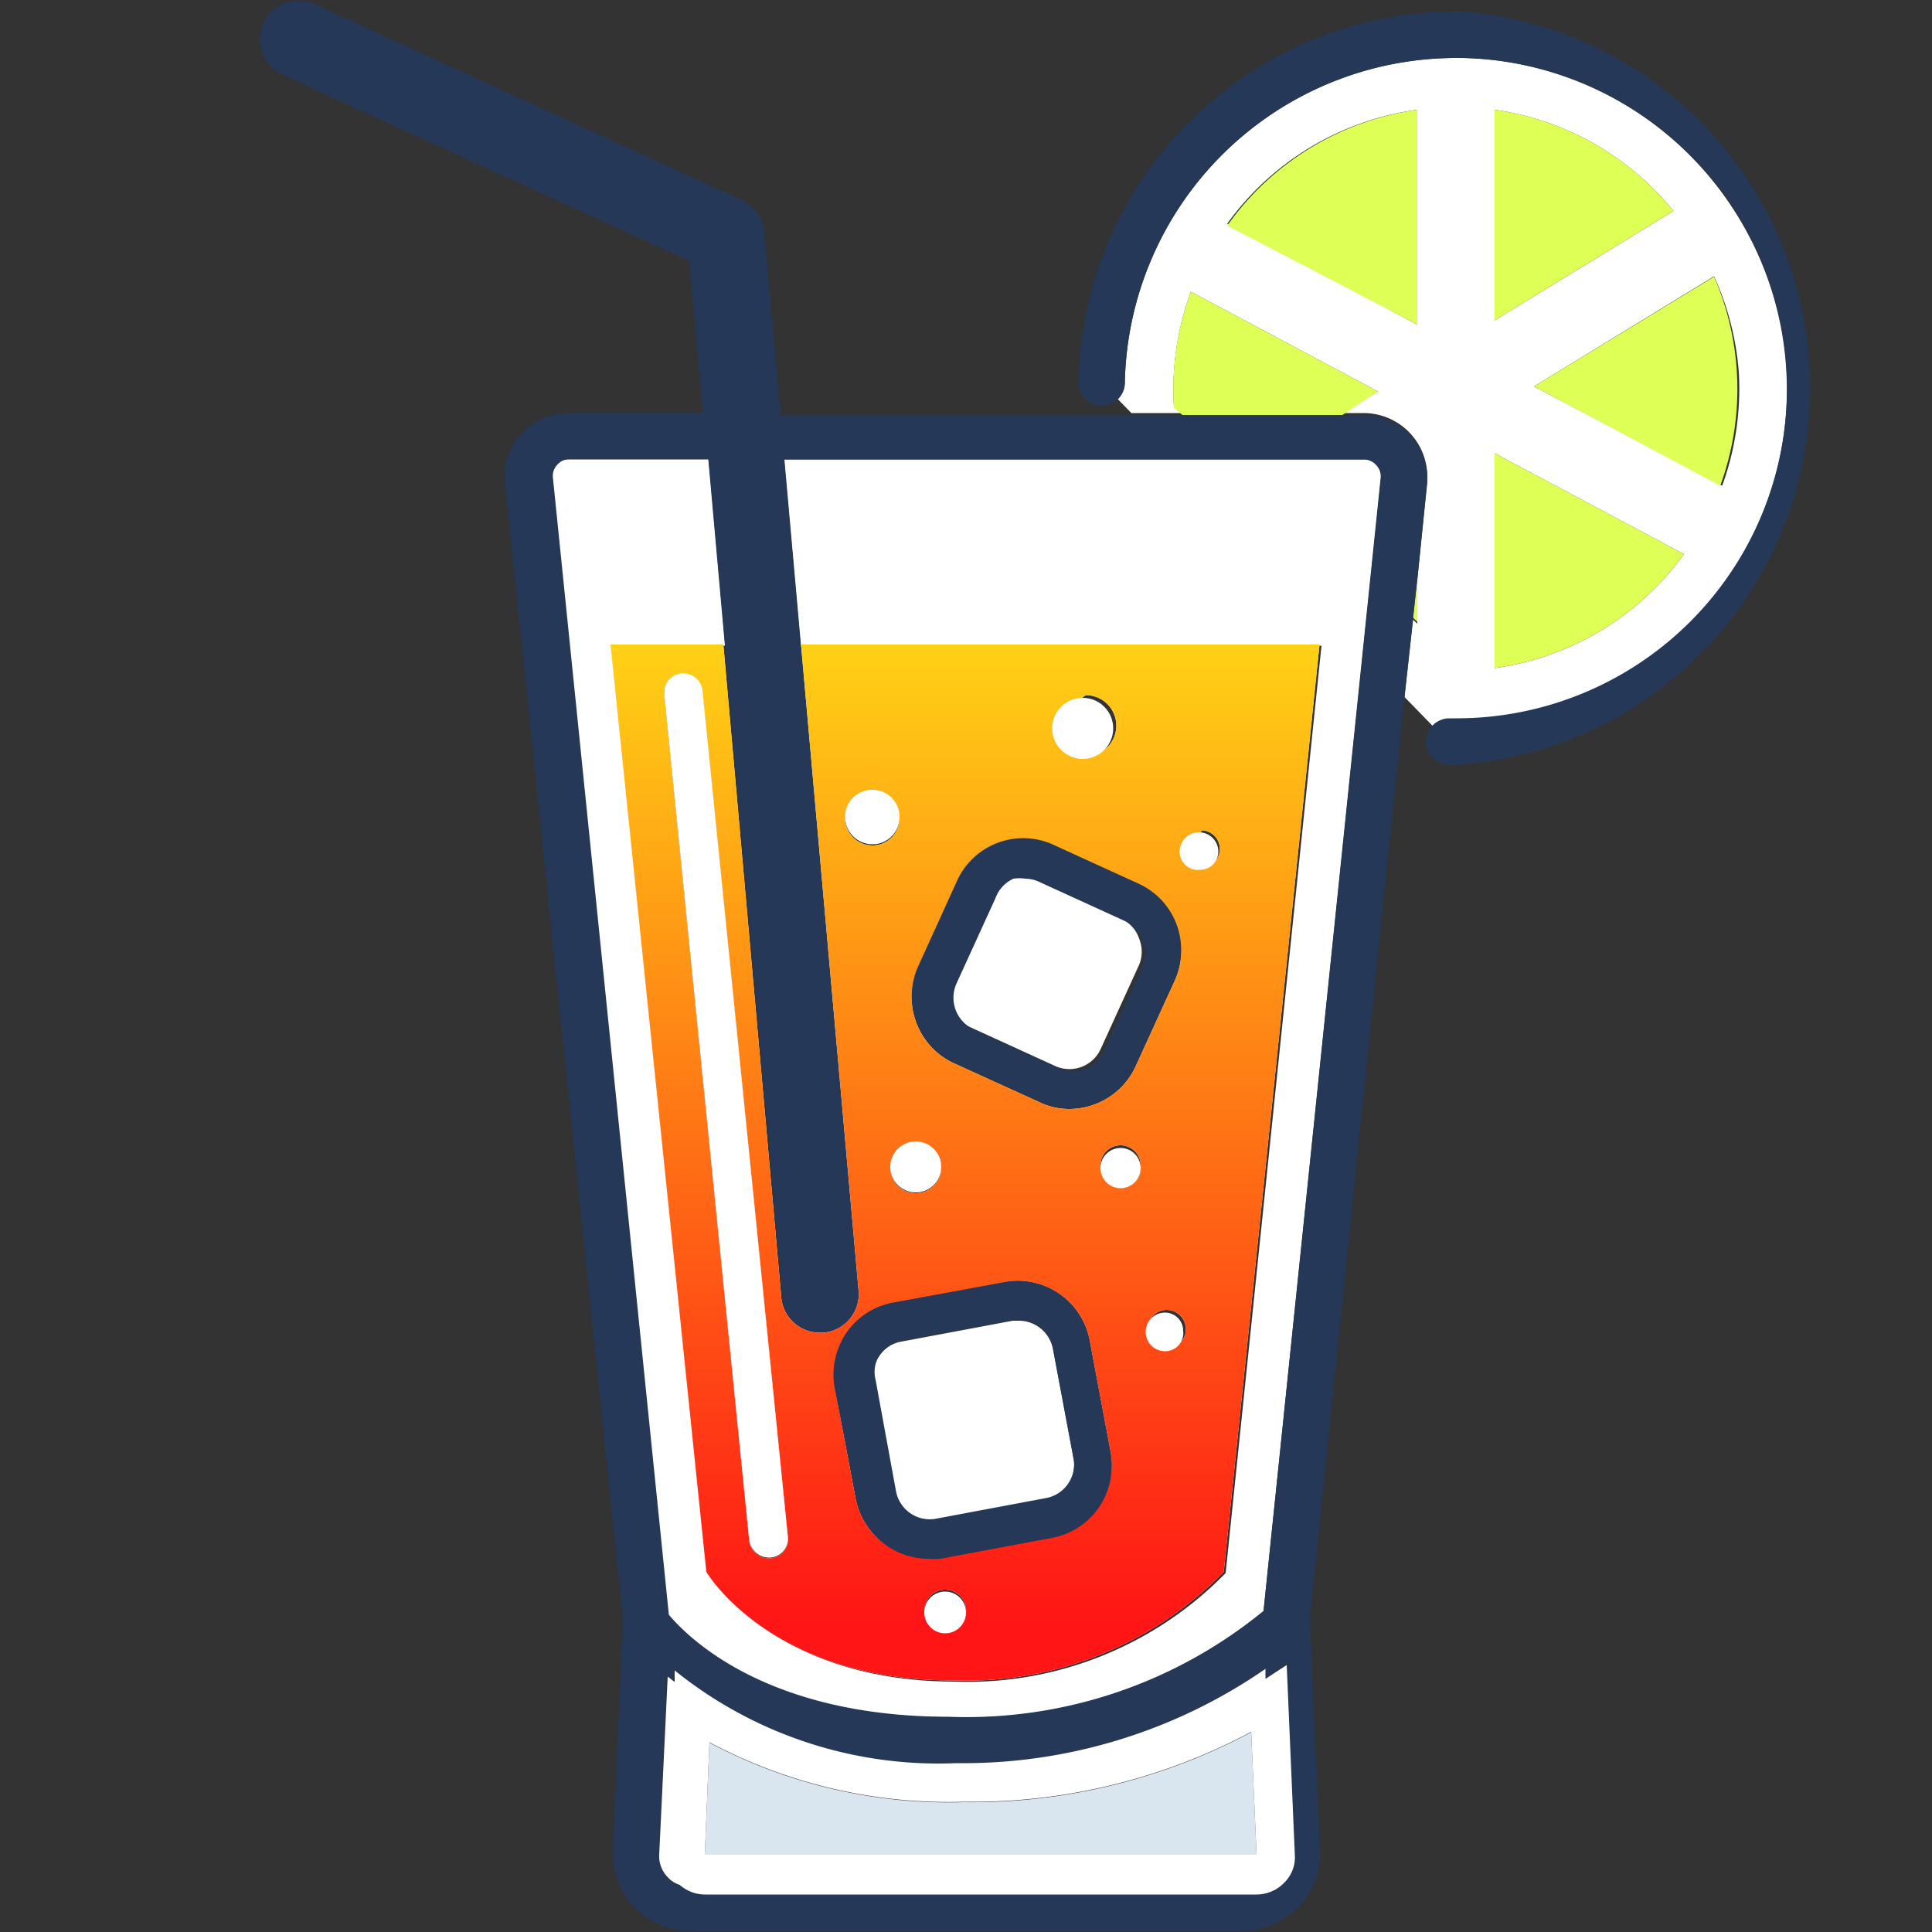 <svg id="Layer_1" data-name="Layer 1" xmlns="http://www.w3.org/2000/svg" xmlns:xlink="http://www.w3.org/1999/xlink" viewBox="0 0 50 50"><rect x="0" y="0" width="50" height="50" fill="#333333" stroke="none"/><defs><style>.cls-1{fill:#fff;}.cls-2{fill:#253858;}.cls-3{fill:#deff55;}.cls-4{fill:url(#linear-gradient);}.cls-5{fill:#dae6ef;}</style><linearGradient id="linear-gradient" x1="25" y1="16.57" x2="25" y2="41.98" gradientUnits="userSpaceOnUse"><stop offset="0" stop-color="#ffd215"/><stop offset="1" stop-color="#ff1515"/></linearGradient></defs><path class="cls-1" d="M37.68,18.63A8.55,8.55,0,0,0,45,5.64l0,0s0,0,0,0A8.58,8.58,0,0,0,37.84,1.5h-.17a8.58,8.58,0,0,0-8.56,8.41.6.6,0,0,1-.18.42l.35.36H30.6l-.22-.19a7.28,7.28,0,0,1,.44-2.95l4.84,2.58-.92.56h.55a1.65,1.65,0,0,1,1.64,1.82L36.68,15v1.14l-.11-.1-.22,2,.74.76a.61.61,0,0,1,.41-.17Zm1-1.34V11.73l4.9,2.61A7.26,7.26,0,0,1,38.68,17.29ZM45,9.63a7.35,7.35,0,0,1-.43,2.94L39.7,10l4.66-2.85A7.33,7.33,0,0,1,45,9.63ZM43.31,5.46,38.68,8.29V2.84A7.28,7.28,0,0,1,43.31,5.46ZM36.68,2.84V8.4L31.76,5.79A7.26,7.26,0,0,1,36.68,2.84Z"/><path class="cls-2" d="M37.86.3a9.78,9.78,0,0,0-9.95,9.58.6.6,0,0,0,.59.62.6.6,0,0,0,.61-.59A8.58,8.58,0,0,1,37.67,1.5h.17A8.58,8.58,0,0,1,45,5.59s0,0,0,0l0,0a8.55,8.55,0,0,1-7.32,13H37.5a.61.61,0,0,0-.41.17.63.63,0,0,0-.19.42.6.6,0,0,0,.59.61h.19A9.77,9.77,0,0,0,37.86.3Z"/><path class="cls-3" d="M36.68,2.84a7.26,7.26,0,0,0-4.92,3L36.68,8.4Z"/><path class="cls-3" d="M44.52,12.57a7.3,7.3,0,0,0-.16-5.41L39.7,10Z"/><path class="cls-3" d="M38.68,8.29l4.63-2.83a7.28,7.28,0,0,0-4.63-2.62Z"/><polygon class="cls-3" points="36.68 16.09 36.68 14.95 36.57 15.99 36.68 16.09"/><path class="cls-3" d="M35.66,10.13,30.82,7.55a7.28,7.28,0,0,0-.44,3l.22.19h4.14Z"/><path class="cls-3" d="M38.68,11.73v5.56a7.26,7.26,0,0,0,4.9-2.95Z"/><path class="cls-1" d="M35.73,12.38a.42.42,0,0,0-.11-.34.43.43,0,0,0-.33-.15h-15l.43,4.82H34.2l-2.48,24a9.32,9.32,0,0,1-7,2.81c-4.75,0-6.39-2.81-6.39-2.81l-2.48-24h2.92l-.43-4.82H14.71a.43.43,0,0,0-.33.15.42.42,0,0,0-.11.34l3,29.42c.54.64,2.59,2.64,7.25,2.64A12.13,12.13,0,0,0,32.7,41.7Z"/><path class="cls-2" d="M36.68,15l.25-2.44a1.65,1.65,0,0,0-1.64-1.82H20.2L19.78,6a1,1,0,0,0-.58-.82L8.15.11a1,1,0,0,0-.84,1.82L17.84,6.75l.35,3.94H14.71a1.65,1.65,0,0,0-1.64,1.82l3.05,29.38-.26,6a2,2,0,0,0,2,2.08h14.3a2,2,0,0,0,2-2.08l-.26-6L36.35,18l.22-2ZM33.24,48.69a1,1,0,0,1-.72.31H18.23a1,1,0,0,1-.64-.25.69.69,0,0,1-.31-.2.77.77,0,0,1-.22-.58l.19-4.58.18.14v-.3a10.87,10.87,0,0,0,7.29,2.4,13.76,13.76,0,0,0,8-2.44v.26l.55-.39L33.51,48A.92.92,0,0,1,33.24,48.69Zm-.54-7a12.13,12.13,0,0,1-8.14,2.74c-4.66,0-6.71-2-7.25-2.64l-3-29.42a.42.42,0,0,1,.11-.34.43.43,0,0,1,.33-.15h3.58l.43,4.82,1.5,16.9a1,1,0,0,0,1,.91h.09a1,1,0,0,0,.91-1.09L20.73,16.71l-.43-4.82h15a.43.43,0,0,1,.33.15.42.42,0,0,1,.11.34Z"/><path class="cls-1" d="M18.28,40.68s1.64,2.81,6.39,2.81a9.32,9.32,0,0,0,7-2.81l2.48-24H20.73l1.49,16.72a1,1,0,0,1-.91,1.09h-.09a1,1,0,0,1-1-.91l-1.5-16.9H15.8Zm6.72,1a.54.54,0,1,1-.54-.54A.54.54,0,0,1,25,41.73Zm4-11a.52.52,0,1,1,.52-.52A.52.52,0,0,1,29,30.75Zm.71,3.69a.48.48,0,0,1,.48-.47.48.48,0,0,1,0,1A.48.48,0,0,1,29.67,34.44Zm1.39-12.88a.48.48,0,0,1,.47.48.48.48,0,0,1-1,0A.48.48,0,0,1,31.06,21.56Zm-3-3.5a.79.79,0,1,1-.79.79A.79.79,0,0,1,28,18.06ZM23.78,25l1-2.2a1.88,1.88,0,0,1,2.52-.89l2.19,1a1.88,1.88,0,0,1,.89,2.52l-1,2.19a1.89,1.89,0,0,1-1.71,1.08,1.77,1.77,0,0,1-.8-.19l-2.2-1A1.88,1.88,0,0,1,23.78,25Zm.58,5.23a.66.66,0,1,1-.66-.67A.66.66,0,0,1,24.36,30.2Zm-2.49-9.06a.7.7,0,0,1,.71-.7.7.7,0,0,1,.7.7.7.7,0,0,1-.7.71A.71.71,0,0,1,21.87,21.14Zm.06,13.36a1.87,1.87,0,0,1,1.22-.79L26,33.18a1.89,1.89,0,0,1,2.2,1.51l.54,2.88a1.89,1.89,0,0,1-1.51,2.2l-2.89.54a2,2,0,0,1-.34,0,1.89,1.89,0,0,1-1.86-1.54l-.54-2.88A1.93,1.93,0,0,1,21.93,34.5Zm-4.3-17.07a.5.5,0,0,1,.55.44l2.21,21.89a.49.49,0,0,1-.45.54h-.05a.52.52,0,0,1-.5-.45L17.19,18A.49.49,0,0,1,17.63,17.43Z"/><path class="cls-4" d="M18.28,40.68s1.64,2.81,6.39,2.81a9.32,9.32,0,0,0,7-2.81l2.48-24H20.73l1.49,16.72a1,1,0,0,1-.91,1.09h-.09a1,1,0,0,1-1-.91l-1.5-16.9H15.8Zm6.72,1a.54.54,0,1,1-.54-.54A.54.54,0,0,1,25,41.73Zm4-11a.52.52,0,1,1,.52-.52A.52.52,0,0,1,29,30.75Zm.71,3.69a.48.48,0,0,1,.48-.47.48.48,0,0,1,0,1A.48.48,0,0,1,29.67,34.44Zm1.39-12.88a.48.48,0,0,1,.47.48.48.48,0,0,1-1,0A.48.48,0,0,1,31.06,21.56Zm-3-3.5a.79.79,0,1,1-.79.79A.79.79,0,0,1,28,18.06ZM23.78,25l1-2.2a1.88,1.88,0,0,1,2.52-.89l2.19,1a1.88,1.88,0,0,1,.89,2.52l-1,2.19a1.89,1.89,0,0,1-1.71,1.08,1.77,1.77,0,0,1-.8-.19l-2.2-1A1.88,1.88,0,0,1,23.78,25Zm.58,5.23a.66.66,0,1,1-.66-.67A.66.66,0,0,1,24.36,30.2Zm-2.49-9.06a.7.7,0,0,1,.71-.7.7.7,0,0,1,.7.7.7.7,0,0,1-.7.71A.71.71,0,0,1,21.87,21.14Zm.06,13.36a1.87,1.87,0,0,1,1.22-.79L26,33.18a1.89,1.89,0,0,1,2.2,1.51l.54,2.88a1.89,1.89,0,0,1-1.51,2.2l-2.89.54a2,2,0,0,1-.34,0,1.89,1.89,0,0,1-1.86-1.54l-.54-2.88A1.93,1.93,0,0,1,21.93,34.5Zm-4.3-17.07a.5.5,0,0,1,.55.44l2.21,21.89a.49.49,0,0,1-.45.54h-.05a.52.52,0,0,1-.5-.45L17.19,18A.49.49,0,0,1,17.63,17.43Z"/><path class="cls-1" d="M25.1,26.58l2.19,1h0a.89.89,0,0,0,1.19-.42l1-2.19a.89.89,0,0,0,0-.68.86.86,0,0,0-.46-.51l-2.19-1a.88.88,0,0,0-.38-.09,1,1,0,0,0-.3,0,.89.89,0,0,0-.51.46l-1,2.19A.9.9,0,0,0,25.1,26.58Z"/><path class="cls-2" d="M24.67,27.48l2.2,1a1.77,1.77,0,0,0,.8.19,1.89,1.89,0,0,0,1.71-1.08l1-2.19a1.88,1.88,0,0,0-.89-2.52l-2.19-1a1.88,1.88,0,0,0-2.52.89l-1,2.2A1.88,1.88,0,0,0,24.67,27.48Zm1.56-4.74a1,1,0,0,1,.3,0,.88.88,0,0,1,.38.09l2.19,1a.86.86,0,0,1,.46.51.89.89,0,0,1,0,.68l-1,2.19a.89.89,0,0,1-1.19.42h0l-2.19-1a.9.9,0,0,1-.42-1.19l1-2.19A.89.89,0,0,1,26.23,22.74Z"/><path class="cls-1" d="M24.19,39.33l2.88-.54a.89.89,0,0,0,.72-1l-.54-2.88a.9.9,0,0,0-.88-.73l-.16,0-2.88.54a.85.85,0,0,0-.57.37.82.82,0,0,0-.14.66l.53,2.89A.89.89,0,0,0,24.19,39.33Z"/><path class="cls-2" d="M22.17,38.8A1.89,1.89,0,0,0,24,40.34a2,2,0,0,0,.34,0l2.89-.54a1.89,1.89,0,0,0,1.51-2.2l-.54-2.88A1.89,1.89,0,0,0,26,33.18l-2.88.53a1.87,1.87,0,0,0-1.22.79,1.93,1.93,0,0,0-.3,1.42Zm.59-3.73a.85.85,0,0,1,.57-.37l2.88-.54.16,0a.9.9,0,0,1,.88.73l.54,2.88a.89.89,0,0,1-.72,1l-2.88.54a.89.89,0,0,1-1-.71l-.53-2.89A.82.82,0,0,1,22.76,35.07Z"/><circle class="cls-1" cx="28.02" cy="18.85" r="0.79"/><path class="cls-1" d="M23.28,21.14a.7.7,0,0,0-.7-.7.7.7,0,0,0-.71.7.71.71,0,0,0,.71.71A.7.7,0,0,0,23.28,21.14Z"/><path class="cls-1" d="M30.62,34.44a.47.47,0,0,0-.47-.47.48.48,0,1,0,0,1A.47.47,0,0,0,30.62,34.44Z"/><circle class="cls-1" cx="23.7" cy="30.2" r="0.66"/><path class="cls-1" d="M31.06,22.51a.47.47,0,0,0,.47-.47.48.48,0,1,0-1,0A.47.47,0,0,0,31.06,22.51Z"/><path class="cls-1" d="M24.46,41.19a.54.54,0,1,0,.54.54A.54.54,0,0,0,24.46,41.19Z"/><path class="cls-1" d="M29,29.71a.52.52,0,1,0,.52.52A.52.52,0,0,0,29,29.71Z"/><path class="cls-5" d="M18.36,45.1,18.24,48H32.52l-.14-3.17a15.35,15.35,0,0,1-7.44,1.81A13.18,13.18,0,0,1,18.36,45.1Z"/><path class="cls-1" d="M32.75,43.45v-.26a13.76,13.76,0,0,1-8,2.44,10.87,10.87,0,0,1-7.29-2.4v.3l-.18-.14L17.06,48a.77.77,0,0,0,.22.58.69.69,0,0,0,.31.2,1,1,0,0,0,.64.25H32.52a1,1,0,0,0,.72-.31.92.92,0,0,0,.27-.72l-.21-4.91ZM32.52,48H18.24l.12-2.91a13.18,13.18,0,0,0,6.58,1.54,15.35,15.35,0,0,0,7.44-1.81Z"/><path class="cls-1" d="M19.39,39.86a.52.52,0,0,0,.5.45h.05a.49.49,0,0,0,.45-.54L18.18,17.87a.5.5,0,0,0-.55-.44.49.49,0,0,0-.44.54Z"/></svg>